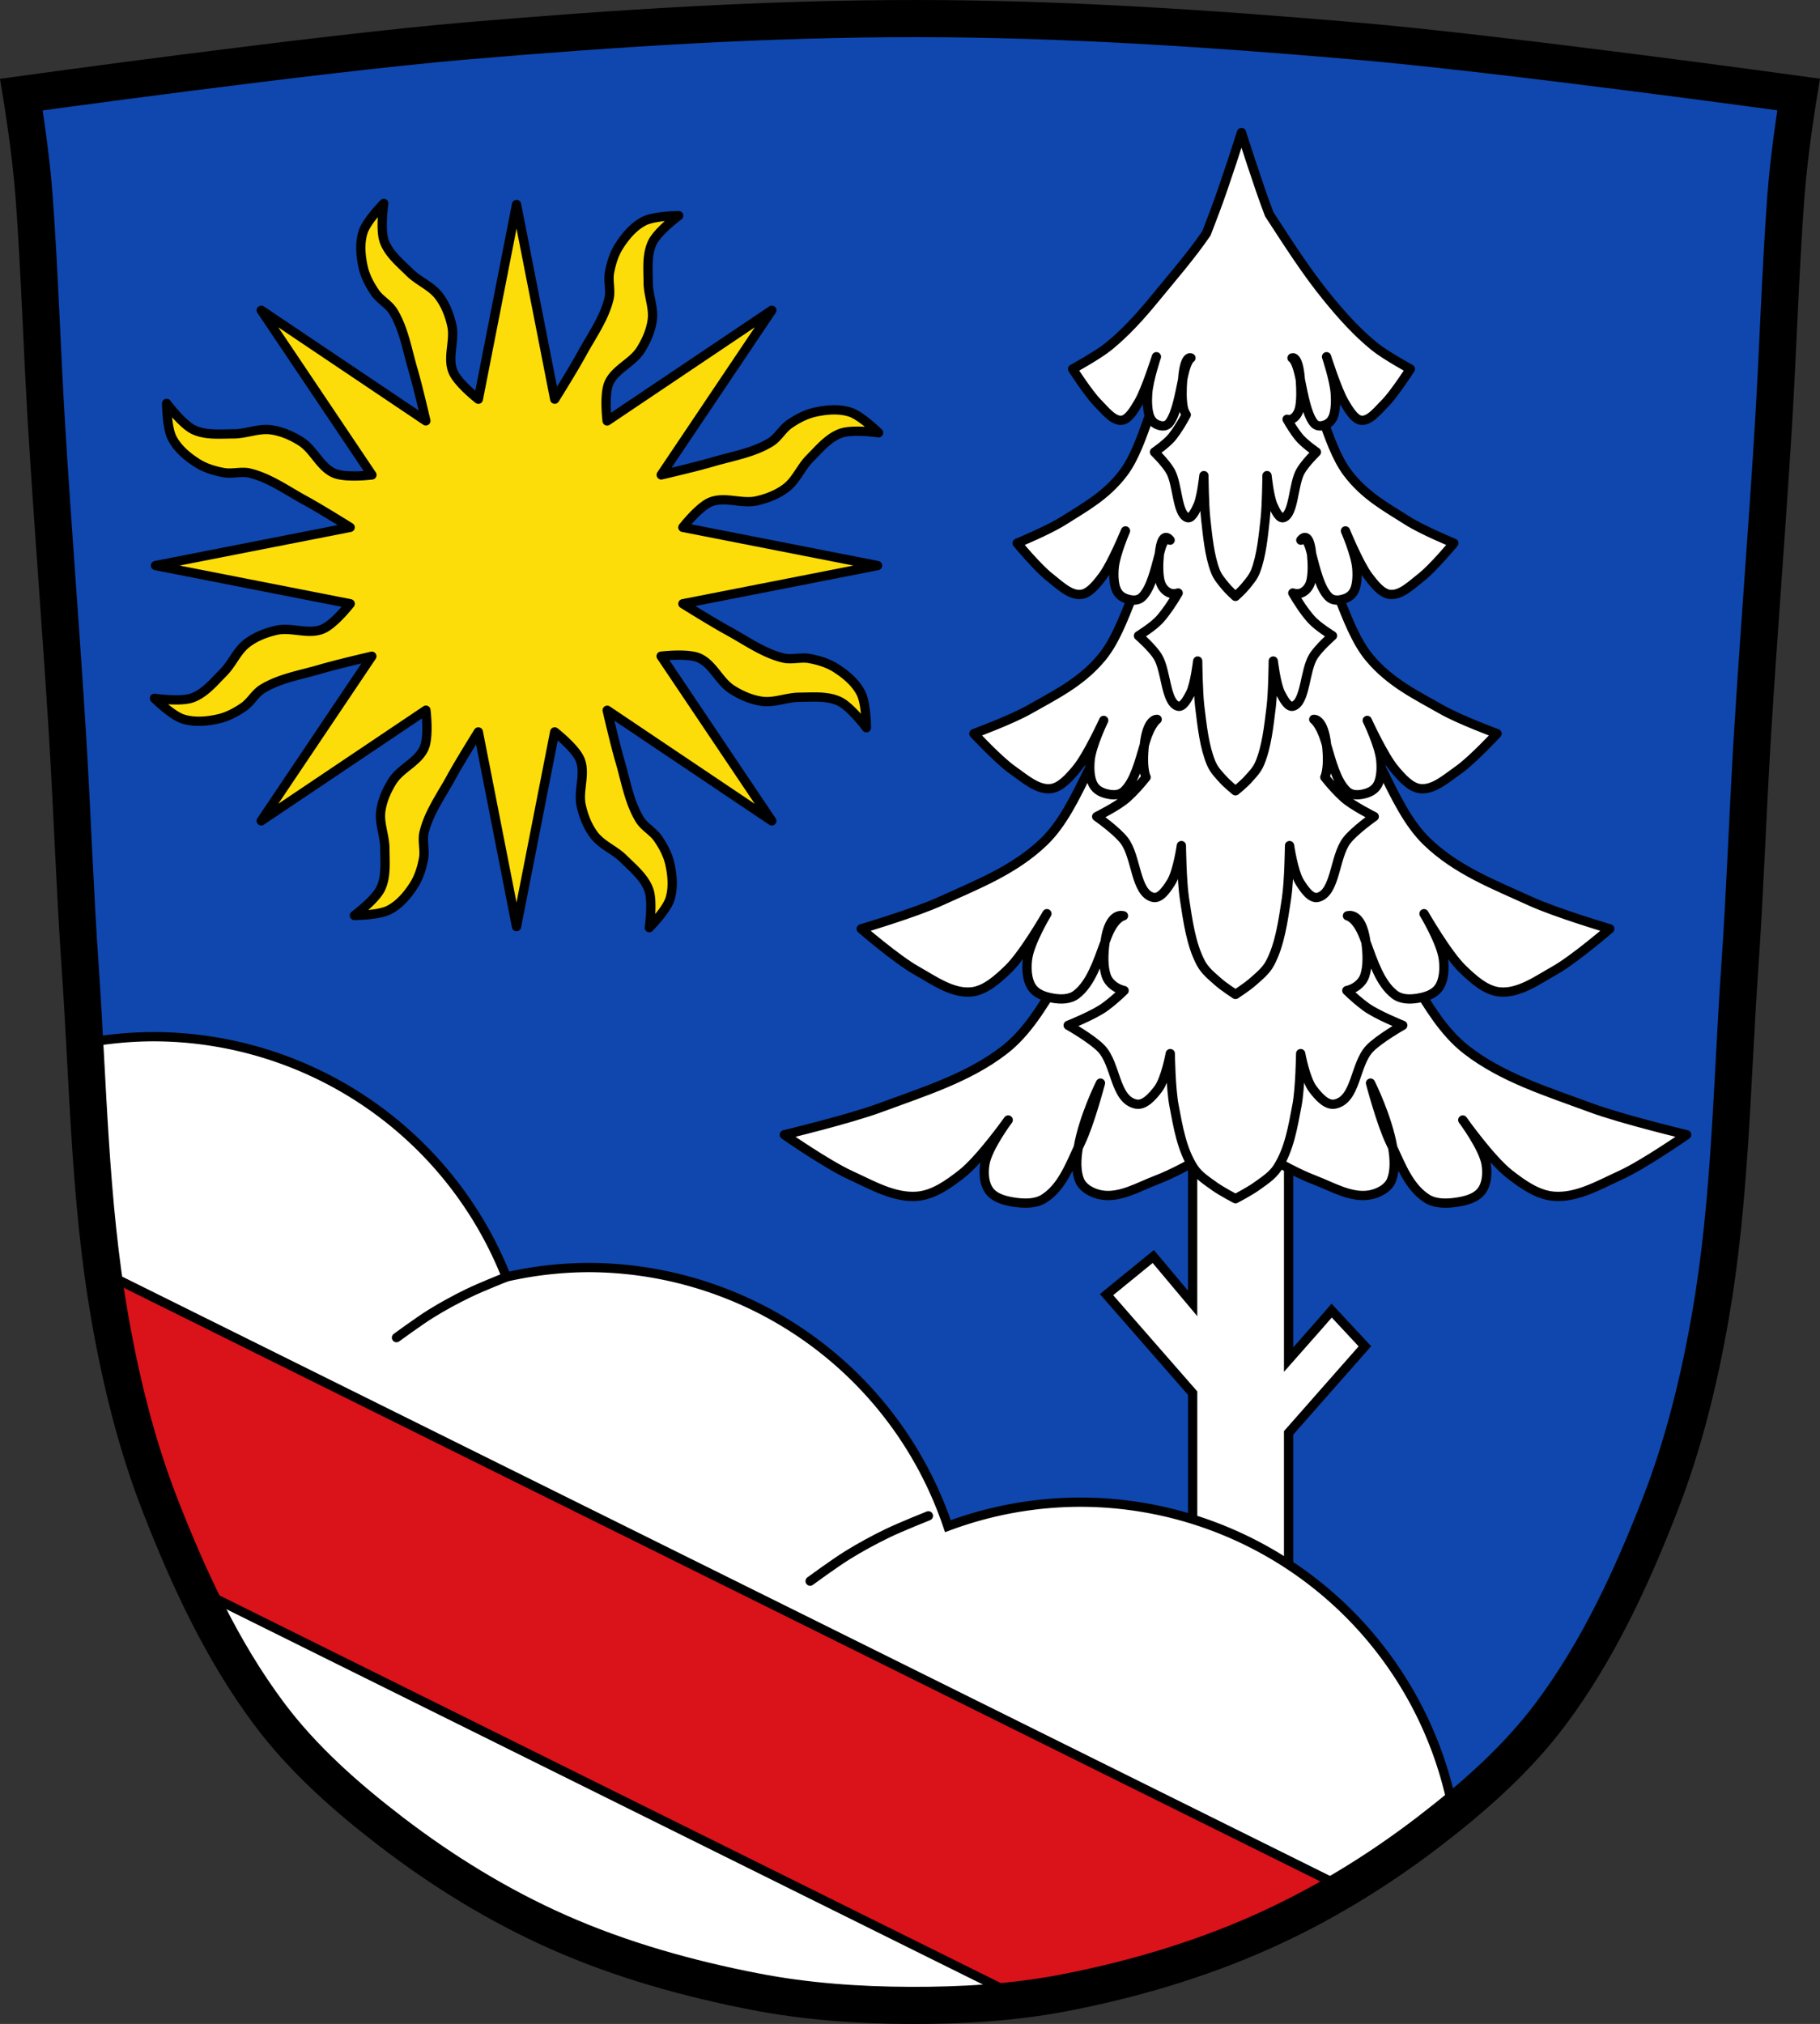 <?xml version="1.0" encoding="UTF-8" standalone="no"?><svg xmlns="http://www.w3.org/2000/svg" width="980.21" height="1089.98" viewBox="0 0 980.206 1089.976"><rect x="0" y="0" width="980.206" height="1089.976" fill="#333333" stroke="none"/><g transform="translate(171.26 9.07)"><path d="m557.87 12.933c-78.17-6.703-156.6-11.942-235.05-12-81.1-.06-162.2 5.175-243.01 12.04-80.13 6.811-239.53 28.9-239.53 28.9 0 0 4.994 30.18 6.784 54.32 3.067 41.38 4.256 82.87 6.784 124.29 3.405 55.766 7.902 111.49 11.307 167.25 2.529 41.41 3.91 82.9 6.784 124.29 4.346 62.59 5.02 125.75 15.786 187.56 6.02 34.562 14.418 68.979 27.14 101.67 15.355 39.473 33.473 78.71 58.839 112.63 18.288 24.456 41.649 45.04 65.884 63.62 27.747 21.272 57.962 39.816 89.93 53.968 33.818 14.97 69.917 25.08 106.24 32.09 27.334 5.278 55.35 7.255 83.19 7.349 27.662.094 55.55-1.52 82.71-6.741 36.46-7.01 72.54-17.626 106.46-32.746 31.934-14.235 62.23-32.696 89.98-53.968 24.24-18.58 47.595-39.17 65.884-63.62 25.365-33.919 43.484-73.16 58.839-112.63 12.718-32.695 21.12-67.16 27.14-101.72 10.762-61.814 11.44-124.97 15.786-187.56 2.874-41.39 4.256-82.87 6.784-124.29 3.405-55.766 7.902-111.44 11.307-167.21 2.529-41.41 3.717-82.909 6.784-124.29 1.79-24.14 6.784-54.32 6.784-54.32 0 0-159.4-22.03-239.53-28.9" fill="#0f47af"/><g stroke="#000"><g stroke-linecap="round" stroke-width="5"><g fill="#fff"><path d="m471.06 602.03v90.83l-21.2-25.26-25.17 20.532 46.38 53.06v144.97h51.677v-123.57l41.08-46.64-17.888-19.21c0 0-11.937 13.742-23.19 26.398v-121.11h-51.677z"/><path d="m-88.807 549.221a204.678 204.678 0 0 0 -36.812 3.498c2.665 49.17 4.914 98.43 13.35 146.86 6.02 34.562 14.419 68.977 27.14 101.67 15.355 39.473 33.472 78.71 58.838 112.63 18.288 24.456 41.649 45.04 65.885 63.62 27.747 21.272 57.96 39.815 89.93 53.967 33.818 14.97 69.917 25.08 106.24 32.09 27.334 5.278 55.35 7.254 83.19 7.348 27.662.094 55.55-1.519 82.71-6.74 36.46-7.01 72.54-17.626 106.46-32.746 31.934-14.235 62.23-32.697 89.98-53.969 4.52-3.465 9.01-6.999 13.441-10.615A204.678 204.678 0 0 0 410.5 799.893 204.678 204.678 0 0 0 339.25 812.834 204.678 204.678 0 0 0 145.562 673.537 204.678 204.678 0 0 0 101.457 678.605 204.678 204.678 0 0 0 -88.807 549.221"/></g><g fill="none" fill-rule="evenodd"><path d="m328.75 807.26c0 0-14.911 5.927-22.12 9.429-7.34 3.565-14.528 7.474-21.467 11.767-6.94 4.294-20.11 13.958-20.11 13.958"/><path d="m101.46 678.61c0 0-13.853 5.508-20.552 8.763-6.82 3.313-13.497 6.946-19.945 10.936-6.448 3.99-18.688 12.972-18.688 12.972"/></g><path d="m-115.9 676.05c1.067 7.862 2.266 15.707 3.629 23.529 6.02 34.562 14.419 68.977 27.14 101.67 5.926 15.234 12.27 30.431 19.277 45.3l445.58 221.06c7.352-.917 14.67-2.049 21.936-3.445 36.46-7.01 72.54-17.626 106.46-32.746 15.429-6.878 30.47-14.751 45.03-23.441l-669.05-331.93" fill="#da121a"/></g><path d="m557.87 12.933c-78.17-6.703-156.6-11.942-235.05-12-81.1-.06-162.2 5.175-243.01 12.04-80.13 6.811-239.53 28.9-239.53 28.9 0 0 4.994 30.18 6.784 54.32 3.067 41.38 4.256 82.87 6.784 124.29 3.405 55.766 7.902 111.49 11.307 167.25 2.529 41.41 3.91 82.9 6.784 124.29 4.346 62.59 5.02 125.75 15.786 187.56 6.02 34.562 14.418 68.979 27.14 101.67 15.355 39.473 33.473 78.71 58.839 112.63 18.288 24.456 41.648 45.04 65.884 63.62 27.747 21.272 57.962 39.816 89.93 53.968 33.818 14.97 69.917 25.08 106.24 32.09 27.334 5.278 55.35 7.255 83.19 7.349 27.662.094 55.55-1.52 82.71-6.741 36.46-7.01 72.54-17.626 106.46-32.746 31.934-14.235 62.23-32.696 89.98-53.968 24.24-18.58 47.595-39.17 65.884-63.62 25.365-33.919 43.484-73.16 58.839-112.63 12.718-32.695 21.12-67.16 27.14-101.72 10.762-61.814 11.44-124.97 15.786-187.56 2.874-41.39 4.256-82.87 6.784-124.29 3.405-55.766 7.902-111.44 11.307-167.21 2.529-41.41 3.717-82.909 6.784-124.29 1.79-24.14 6.784-54.32 6.784-54.32 0 0-159.4-22.03-239.53-28.9z" fill="none" stroke-width="20"/><g stroke-linejoin="round" stroke-width="5"><g fill="#fff" fill-rule="evenodd"><path d="m454.93 475.05c-9.1.256-18.573 4.355-26.23 9.09-26.423 16.354-34.43 53.12-58.966 72.19-19.423 15.09-43.848 22.577-66.914 31.13-16.78 6.223-51.677 14.57-51.677 14.57 0 0 23.05 16.07 35.776 21.856 11.381 5.174 23.313 12.251 35.776 11.26 8.861-.704 16.836-6.467 23.852-11.922 10.135-7.88 25.18-29.14 25.18-29.14 0 0-11.219 14.962-12.588 23.844-.752 4.879-.429 10.71 2.649 14.57 3.145 3.945 8.917 5.268 13.915 5.96 5.074.702 10.901.74 15.237-1.986 9.374-5.892 13.808-17.303 18.521-27.556 2.798-16.455 11.955-34.701 11.955-34.701 0 0-5.741 21.731-10.599 31.79-.459.95-.907 1.933-1.356 2.911-1.121 6.59-1.225 12.894.694 17.622 1.796 4.426 7.208 7.183 11.924 7.948 9.942 1.613 19.743-4.355 29.15-7.948 9.687-3.7 18.737-8.922 27.827-13.91 4.593-2.52 9.83-4.512 15.08-6.521 5.247 2.01 10.487 4 15.08 6.521 9.09 4.989 18.14 10.21 27.825 13.91 9.409 3.594 19.21 9.561 29.15 7.948 4.716-.765 10.13-3.522 11.926-7.948 1.918-4.727 1.814-11.03.694-17.62-.45-.978-.899-1.962-1.358-2.913-4.859-10.06-10.599-31.79-10.599-31.79 0 0 9.16 18.248 11.958 34.703 4.712 10.252 9.146 21.662 18.519 27.554 4.336 2.726 10.165 2.688 15.239 1.986 4.998-.692 10.768-2.02 13.913-5.96 3.078-3.861 3.403-9.691 2.651-14.57-1.369-8.882-12.588-23.844-12.588-23.844 0 0 15.04 21.262 25.17 29.14 7.02 5.455 14.991 11.218 23.852 11.922 12.463.99 24.395-6.087 35.776-11.26 12.722-5.783 35.778-21.856 35.778-21.856 0 0-34.897-8.347-51.677-14.57-23.07-8.554-47.49-16.04-66.916-31.13-24.535-19.07-32.543-55.837-58.966-72.19-10.204-6.315-23.65-11.496-35.11-7.948-13.859 4.289-22.16 18.542-30.31 31.18-8.153-12.641-16.459-26.894-30.32-31.18-2.866-.887-5.856-1.229-8.888-1.143z"/><path d="m461.61 360.88c-7.546.263-15.407 4.466-21.756 9.325-21.92 16.774-28.563 54.49-48.917 74.05-16.11 15.483-36.37 23.16-55.51 31.931-13.921 6.383-42.871 14.944-42.871 14.944 0 0 19.12 16.485 29.679 22.417 9.442 5.307 19.34 12.566 29.679 11.55 7.351-.722 13.966-6.633 19.786-12.229 8.408-8.08 20.886-29.891 20.886-29.891 0 0-9.306 15.346-10.442 24.456-.624 5-.356 10.987 2.197 14.946 2.609 4.046 7.397 5.402 11.543 6.111 4.209.72 9.04.759 12.641-2.036 7.776-6.04 11.453-17.748 15.363-28.26 2.321-16.878 9.918-14.07 9.918-14.07 0 0-4.763.77-8.794 11.09-.381.975-.752 1.982-1.125 2.984-.93 6.76-1.016 13.226.576 18.08 1.465 4.463 5.829 7.261 9.693 8.099-3.231 3.146-6.618 6.115-10.25 8.789-5.965 4.391-19.877 9.934-19.877 9.934 0 0 12.88 7.286 17.888 12.584 8.04 8.505 7.112 27.33 18.552 29.804 4.67 1.01 9.01-4.168 11.926-7.948 4.14-5.361 6.624-19.21 6.624-19.21 0 0 .254 18.683 1.989 27.816 2.202 11.593 4.171 23.881 10.599 33.778 2.727 4.198 7.21 6.996 11.264 9.934 3.526 2.556 11.262 6.624 11.262 6.624 0 0 7.737-4.068 11.264-6.624 4.053-2.938 8.535-5.736 11.262-9.934 6.429-9.897 8.399-22.19 10.602-33.778 1.735-9.133 1.987-27.816 1.987-27.816 0 0 2.486 13.845 6.626 19.21 2.919 3.781 7.256 8.958 11.926 7.948 11.44-2.475 10.511-21.3 18.55-29.804 5.01-5.298 17.888-12.584 17.888-12.584 0 0-13.91-5.543-19.875-9.934-3.633-2.674-7.02-5.642-10.253-8.789 3.864-.839 8.227-3.637 9.691-8.099 1.592-4.849 1.505-11.314.576-18.07-.373-1-.746-2.01-1.127-2.986-4.03-10.318-8.792-11.09-8.792-11.09 0 0 7.597-2.804 9.918 14.07 3.909 10.516 7.587 22.22 15.363 28.26 3.597 2.796 8.434 2.757 12.643 2.036 4.146-.71 8.933-2.065 11.541-6.111 2.553-3.96 2.823-9.942 2.199-14.946-1.136-9.11-10.444-24.456-10.444-24.456 0 0 12.478 21.808 20.886 29.891 5.821 5.596 12.435 11.507 19.786 12.229 10.339 1.016 20.238-6.244 29.679-11.55 10.554-5.932 29.681-22.417 29.681-22.417 0 0-28.95-8.561-42.871-14.944-19.14-8.774-39.4-16.449-55.51-31.931-20.354-19.557-26.997-57.27-48.917-74.05-8.465-6.478-19.618-11.791-29.13-8.152-11.498 4.4-18.385 19.02-25.15 31.986-6.764-12.966-13.653-27.586-25.15-31.986-2.378-.91-4.859-1.26-7.375-1.173z"/><path d="m471.4 272.44c-5.274.229-10.769 3.895-15.205 8.131-15.319 14.625-19.962 47.51-34.19 64.56-11.261 13.499-25.42 20.19-38.793 27.842-9.729 5.565-29.961 13.03-29.961 13.03 0 0 13.365 14.373 20.741 19.545 6.598 4.627 13.517 10.956 20.743 10.07 5.137-.63 9.761-5.785 13.829-10.663 5.876-7.05 14.596-26.06 14.596-26.06 0 0-6.505 13.382-7.299 21.325-.436 4.363-.248 9.577 1.537 13.03 1.823 3.528 5.169 4.711 8.07 5.33 2.942.628 6.319.662 8.834-1.776 5.434-5.269 8.01-15.474 10.738-24.643 1.622-14.715 6.931-13.816 6.931-13.816 0 0-3.328 2.218-6.145 11.214-.266.85-.526 1.728-.786 2.602-.65 5.894-.711 11.532.402 15.76.145.55.338 1.065.557 1.557-3.165 3.973-6.499 7.708-10.126 11.01-4.948 4.504-16.49 10.188-16.49 10.188 0 0 10.685 7.474 14.84 12.908 6.669 8.723 5.9 28.03 15.39 30.571 3.874 1.036 7.471-4.276 9.893-8.154 3.434-5.499 5.495-19.698 5.495-19.698 0 0 .211 19.16 1.65 28.531 1.827 11.891 3.461 24.495 8.794 34.646 2.262 4.306 5.982 7.175 9.344 10.188 2.925 2.622 9.342 6.794 9.342 6.794 0 0 6.419-4.173 9.344-6.794 3.363-3.01 7.08-5.883 9.342-10.188 5.333-10.151 6.967-22.755 8.794-34.646 1.439-9.368 1.648-28.531 1.648-28.531 0 0 2.063 14.199 5.497 19.698 2.422 3.878 6.02 9.19 9.893 8.154 9.49-2.538 8.721-21.848 15.39-30.571 4.154-5.434 14.84-12.908 14.84-12.908 0 0-11.54-5.685-16.488-10.188-3.628-3.302-6.963-7.04-10.129-11.01.219-.491.41-1.01.555-1.555 1.112-4.227 1.053-9.865.404-15.758-.261-.875-.522-1.753-.788-2.604-2.817-8.996-6.145-11.214-6.145-11.214 0 0 5.311-.898 6.933 13.818 2.732 9.168 5.302 19.372 10.736 24.641 2.514 2.438 5.892 2.404 8.834 1.776 2.898-.619 6.243-1.802 8.07-5.33 1.784-3.452 1.973-8.666 1.537-13.03-.794-7.943-7.297-21.325-7.297-21.325 0 0 8.718 19.01 14.594 26.06 4.068 4.879 8.691 10.03 13.829 10.663 7.226.886 14.14-5.444 20.743-10.07 7.376-5.172 20.743-19.545 20.743-19.545 0 0-20.232-7.465-29.961-13.03-13.373-7.65-27.534-14.343-38.795-27.842-14.225-17.05-18.868-49.933-34.19-64.56-5.916-5.648-13.712-10.28-20.358-7.107-8.04 3.836-12.848 16.581-17.575 27.886-4.727-11.305-9.541-24.05-17.577-27.886-1.662-.793-3.395-1.1-5.153-1.023z"/><path d="m475.16 177.76c-4.402.213-8.988 3.626-12.691 7.568-12.788 13.61-16.664 44.21-28.538 60.08-9.4 12.562-21.22 18.789-32.385 25.908-8.121 5.179-25.01 12.13-25.01 12.13 0 0 11.157 13.376 17.314 18.19 5.508 4.306 11.282 10.195 17.314 9.371 4.288-.586 8.148-5.381 11.543-9.921 4.905-6.558 12.187-24.25 12.187-24.25 0 0-5.432 12.453-6.094 19.845-.364 4.061-.207 8.913 1.282 12.13 1.522 3.283 4.317 4.384 6.736 4.96 2.456.585 5.274.615 7.373-1.654 4.537-4.903 6.683-14.399 8.964-22.932 1.354-13.694 5.787-7.36 5.787-7.36 0 0-2.78-3.435-5.132 4.937-.222.791-.438 1.61-.656 2.423-.542 5.485-.592 10.73.336 14.665.869 3.683 3.488 5.979 5.771 6.616 1.342.374 2.678.246 4.01-.181-3.03 5.156-6.233 10.02-9.849 14.13-3.458 3.927-11.522 8.883-11.522 8.883 0 0 7.467 6.516 10.37 11.254 4.661 7.606 4.123 24.441 10.755 26.654 2.707.903 5.222-3.729 6.914-7.11 2.4-4.794 3.841-17.18 3.841-17.18 0 0 .148 16.709 1.154 24.876 1.277 10.368 2.418 21.357 6.145 30.21 1.581 3.754 4.18 6.256 6.53 8.883 2.044 2.286 6.53 5.924 6.53 5.924 0 0 4.485-3.639 6.53-5.924 2.35-2.627 4.949-5.129 6.53-8.883 3.727-8.851 4.87-19.84 6.147-30.21 1.01-8.167 1.152-24.876 1.152-24.876 0 0 1.441 12.382 3.841 17.18 1.693 3.381 4.207 8.01 6.914 7.11 6.632-2.213 6.094-19.05 10.755-26.654 2.903-4.738 10.37-11.254 10.37-11.254 0 0-8.06-4.957-11.522-8.883-3.616-4.106-6.82-8.974-9.849-14.13 1.328.427 2.664.553 4 .179 2.282-.637 4.903-2.933 5.773-6.616.928-3.934.877-9.178.334-14.663-.218-.814-.434-1.634-.656-2.425-2.351-8.372-5.129-4.937-5.129-4.937 0 0 4.431-6.333 5.785 7.362 2.281 8.532 4.428 18.03 8.964 22.93 2.099 2.268 4.919 2.238 7.375 1.654 2.419-.576 5.212-1.677 6.733-4.96 1.49-3.213 1.646-8.07 1.282-12.13-.663-7.392-6.092-19.845-6.092-19.845 0 0 7.28 17.696 12.185 24.25 3.396 4.54 7.255 9.335 11.543 9.921 6.03.824 11.806-5.065 17.314-9.371 6.157-4.813 17.316-18.19 17.316-18.19 0 0-16.889-6.947-25.01-12.13-11.163-7.119-22.987-13.346-32.387-25.908-11.874-15.869-15.748-46.47-28.536-60.08-4.938-5.256-11.446-9.569-16.994-6.616-6.708 3.57-10.726 15.432-14.671 25.952-3.946-10.521-7.966-22.382-14.674-25.952-1.387-.738-2.834-1.023-4.301-.952z"/><path d="m497.38 62.32c0 0-9.218 28.957-14.383 42.44-1.504 3.926-2.988 7.947-4.524 11.851-8.384 12.214-18.304 23.583-27.655 35-7.61 9.293-15.714 18.344-25.05 25.908-5.911 4.792-19.343 12.13-19.343 12.13 0 0 8.629 13.376 13.391 18.19 4.26 4.306 8.726 10.195 13.391 9.371 3.317-.586 6.302-5.381 8.928-9.921 3.793-6.558 9.422-24.25 9.422-24.25 0 0-4.199 12.453-4.711 19.845-.281 4.061-.162 8.913.99 12.13 1.177 3.283 3.339 4.384 5.209 4.96 1.899.585 4.08.617 5.703-1.652 3.509-4.903 5.169-14.402 6.933-22.934 1.047-13.694 4.474-11.664 4.474-11.664 0 0-2.148.871-3.967 9.243-.172.791-.338 1.607-.507 2.421-.42 5.485-.46 10.732.259 14.667.318 1.741.944 3.159 1.697 4.251-2.317 4.296-4.762 8.35-7.497 11.811-2.887 3.654-9.62 8.268-9.62 8.268 0 0 6.233 6.07 8.657 10.474 3.891 7.078 3.444 22.743 8.981 24.803 2.26.841 4.358-3.467 5.771-6.614 2-4.461 3.206-15.985 3.206-15.985 0 0 .123 15.55.963 23.15 1.066 9.648 2.02 19.874 5.129 28.11 1.32 3.494 3.489 5.822 5.451 8.268 1.707 2.127 5.451 5.512 5.451 5.512 0 0 3.744-3.385 5.451-5.512 1.962-2.445 4.131-4.774 5.451-8.268 3.111-8.237 4.064-18.462 5.129-28.11.84-7.601.963-23.15.963-23.15 0 0 1.202 11.523 3.206 15.985 1.413 3.146 3.513 7.454 5.773 6.614 5.537-2.059 5.086-17.725 8.977-24.803 2.424-4.409 8.657-10.474 8.657-10.474 0 0-6.731-4.613-9.618-8.268-2.216-2.806-4.246-5.995-6.17-9.39.796.214 1.594.23 2.397-.059 1.765-.637 3.793-2.93 4.465-6.614.718-3.934.678-9.181.259-14.665-.168-.814-.335-1.632-.507-2.423-1.819-8.372-3.969-9.243-3.969-9.243 0 0 3.428-2.029 4.476 11.666 1.764 8.532 3.425 18.03 6.933 22.932 1.623 2.268 3.804 2.236 5.703 1.652 1.871-.576 4.03-1.677 5.207-4.96 1.152-3.213 1.274-8.07.992-12.13-.512-7.392-4.711-19.845-4.711-19.845 0 0 5.629 17.696 9.422 24.25 2.626 4.54 5.612 9.335 8.928 9.921 4.665.824 9.131-5.065 13.391-9.371 4.762-4.813 13.391-18.19 13.391-18.19 0 0-13.431-7.334-19.343-12.13-9.332-7.564-17.436-16.615-25.05-25.908-11.661-14.239-21.511-29.84-31.582-45.27-.199-.525-.397-1.057-.597-1.578-5.166-13.487-14.383-42.44-14.383-42.44z"/></g><path d="m35.428 100.52c0 0-9.143 9.247-11.09 15.211-1.974 6.06-1.381 12.899.004 19.12 1.093 4.908 3.554 9.516 6.398 13.662 2.681 3.909 7.379 6.212 9.838 10.264 5.696 9.384 7.467 20.658 10.571 31.19 2.681 9.09 6.927 27.52 6.945 27.598a92.02 92.02 0 0 0 -.028 .017l-88.62-59.56 59.6 88.68c-.006 0-14.05 1.75-20.272-.903-7.583-3.234-10.941-12.643-17.896-17.07-4.902-3.119-10.48-5.569-16.239-6.331-6.665-.882-13.326 2.164-20.05 2.189-7.206.026-14.98.861-21.509-2.189-6.15-2.873-14.583-14.219-14.583-14.219 0 0 .074 13 2.918 18.595 2.89 5.682 8.143 10.1 13.522 13.519 4.243 2.698 9.242 4.215 14.185 5.137 4.659.868 9.611-.825 14.215.301 10.663 2.608 19.887 9.328 29.527 14.579 8.343 4.544 24.464 14.626 24.464 14.626l-104.83 20.564 104.85 20.571c-.003.004-8.701 11.172-14.976 13.695-7.649 3.075-16.676-1.203-24.723.585-5.672 1.26-11.348 3.471-15.959 7.01-5.336 4.089-7.894 10.953-12.631 15.724-5.077 5.114-9.983 11.201-16.756 13.661-6.381 2.317-20.363.259-20.363.259 0 0 9.245 9.141 15.209 11.08 6.06 1.974 12.901 1.383 19.12-.002 4.908-1.093 9.516-3.554 13.662-6.398 3.909-2.681 6.211-7.381 10.262-9.84 9.384-5.696 20.66-7.465 31.19-10.569 9.09-2.681 27.518-6.929 27.596-6.947a92.02 92.02 0 0 0 .017 .028l-59.56 88.63 88.69-59.6c0 .006 1.748 14.05-.905 20.272-3.234 7.583-12.643 10.941-17.07 17.896-3.119 4.902-5.569 10.48-6.331 16.239-.882 6.665 2.164 13.326 2.189 20.05.026 7.206.861 14.98-2.189 21.509-2.873 6.15-14.217 14.583-14.217 14.583 0 0 13-.074 18.593-2.918 5.682-2.89 10.1-8.143 13.52-13.522 2.698-4.243 4.215-9.242 5.137-14.185.868-4.659-.827-9.612.299-14.215 2.608-10.663 9.33-19.887 14.581-29.527 4.544-8.343 14.624-24.464 14.624-24.464l20.564 104.83 20.571-104.85c0 .008 11.169 8.699 13.691 14.973 3.075 7.649-1.201 16.678.587 24.725 1.26 5.672 3.471 11.348 7.01 15.959 4.089 5.336 10.955 7.89 15.726 12.627 5.114 5.077 11.201 9.985 13.661 16.758 2.317 6.381.259 20.363.259 20.363 0 0 9.139-9.243 11.08-15.207 1.974-6.06 1.385-12.901 0-19.12-1.093-4.908-3.556-9.516-6.4-13.662-2.681-3.909-7.381-6.212-9.84-10.264-5.696-9.384-7.463-20.66-10.567-31.19-2.681-9.09-6.931-27.519-6.949-27.596a92.02 92.02 0 0 0 .028 -.017l88.63 59.56-59.6-88.69c.006 0 14.05-1.748 20.27.905 7.583 3.234 10.943 12.643 17.898 17.07 4.902 3.119 10.48 5.569 16.239 6.331 6.665.882 13.326-2.166 20.05-2.191 7.206-.026 14.98-.86 21.509 2.191 6.15 2.873 14.583 14.215 14.583 14.215 0 0-.074-13-2.918-18.591-2.89-5.682-8.143-10.1-13.522-13.52-4.243-2.698-9.242-4.215-14.185-5.137-4.659-.868-9.612.827-14.215-.299-10.663-2.608-19.887-9.332-29.527-14.583-8.342-4.544-24.458-14.62-24.462-14.622l104.83-20.566-104.85-20.569c.005-.007 8.698-11.17 14.973-13.693 7.649-3.075 16.678 1.201 24.725-.587 5.672-1.26 11.348-3.471 15.959-7.01 5.336-4.089 7.892-10.953 12.629-15.724 5.077-5.114 9.983-11.203 16.756-13.662 6.381-2.317 20.365-.257 20.365-.257 0 0-9.245-9.141-15.209-11.08-6.06-1.974-12.901-1.385-19.12 0-4.908 1.093-9.516 3.556-13.662 6.4-3.909 2.681-6.212 7.381-10.264 9.84-9.384 5.696-20.658 7.465-31.19 10.569-9.09 2.68-27.515 6.928-27.596 6.947a92.02 92.02 0 0 0 -.017 -.028l59.56-88.63-88.69 59.6c0 0-1.749-14.05.905-20.272 3.234-7.583 12.643-10.943 17.07-17.898 3.119-4.902 5.569-10.48 6.331-16.239.882-6.665-2.164-13.326-2.189-20.05-.026-7.206-.861-14.98 2.189-21.509 2.873-6.15 14.217-14.583 14.217-14.583 0 0-13 .074-18.593 2.918-5.682 2.89-10.1 8.143-13.52 13.522-2.698 4.243-4.215 9.242-5.137 14.185-.868 4.659.827 9.612-.299 14.215-2.608 10.663-9.33 19.887-14.581 29.527-4.544 8.343-14.624 24.464-14.624 24.464l-20.566-104.83-20.569 104.85c-.007-.005-11.174-8.698-13.697-14.973-3.075-7.649 1.203-16.676-.585-24.723-1.26-5.672-3.471-11.348-7.01-15.959-4.089-5.336-10.953-7.894-15.724-12.631-5.114-5.077-11.201-9.983-13.661-16.756-2.317-6.381-.258-20.365-.258-20.365z" fill="#fcdd09" stroke-linecap="round"/></g></g></g></svg>